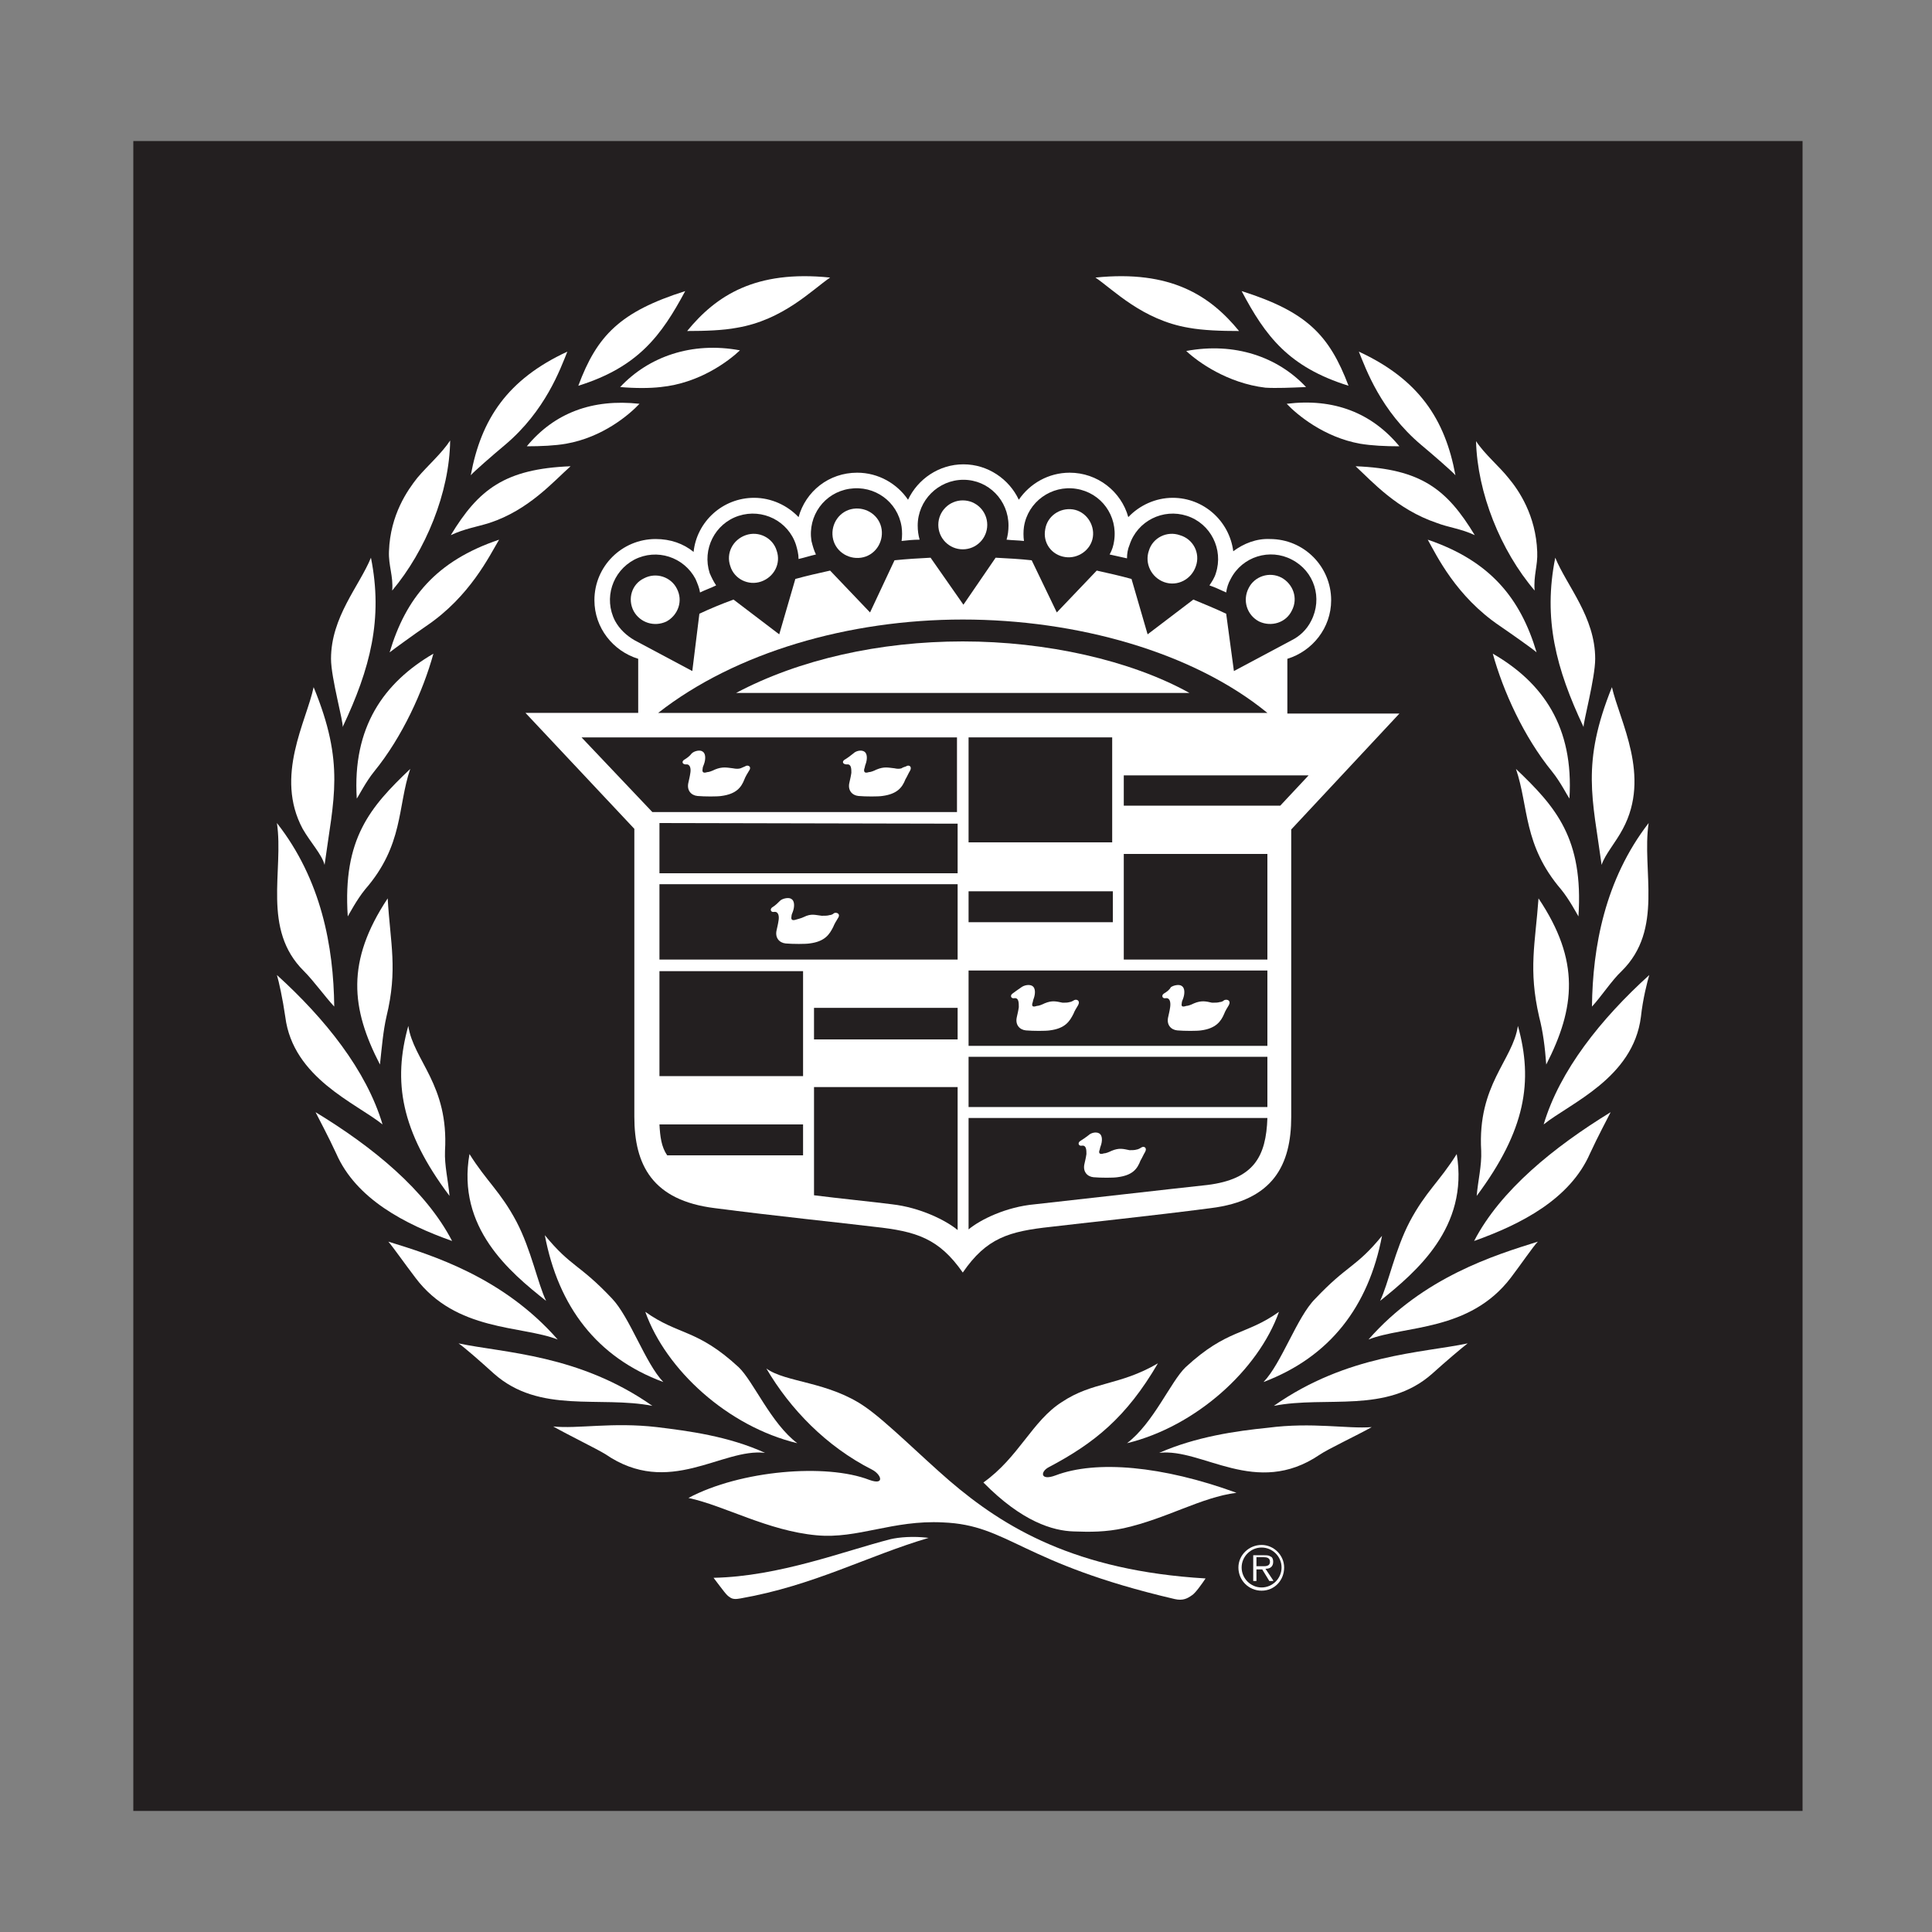<?xml version="1.0" encoding="utf-8"?>
<!-- Generator: Adobe Illustrator 19.2.0, SVG Export Plug-In . SVG Version: 6.00 Build 0)  -->
<svg version="1.1" id="Layer_2" xmlns="http://www.w3.org/2000/svg" xmlns:xlink="http://www.w3.org/1999/xlink" x="0px" y="0px"
	 viewBox="0 0 300 300" style="enable-background:new 0 0 300 300;" xml:space="preserve">
<rect x="0" y="0" width="300" height="300" fill="#808080" stroke="none"/>
<style type="text/css">
	.st0{fill-rule:evenodd;clip-rule:evenodd;fill:#231F20;}
	.st1{fill-rule:evenodd;clip-rule:evenodd;fill:#FFFFFF;}
</style>
<g>
	<polygon class="st0" points="20.7,21.9 279.9,21.9 279.9,281.2 20.7,281.2 20.7,21.9 	"/>
	<path class="st1" d="M191.5,85.6c-0.6-4.7-4.6-8.3-9.4-8.3c-2.7,0-5.2,1.2-6.9,3c-1.1-4-4.8-6.9-9.1-6.9c-3.3,0-6.2,1.7-7.9,4.2
		c-1.5-3.2-4.8-5.5-8.6-5.5c-3.8,0-7.1,2.3-8.6,5.5c-1.7-2.5-4.6-4.2-7.9-4.2c-4.4,0-8,2.9-9.1,6.9c-1.7-1.8-4.2-3-6.9-3
		c-4.9,0-8.9,3.7-9.4,8.4c-1.6-1.3-3.6-2-5.9-2c-5.2,0-9.5,4.2-9.5,9.5c0,4.3,2.9,7.9,6.8,9.1v8.4H81.6l16.9,18v44.7
		c0,7.5,2.8,13,12.5,14.2c9.2,1.2,19.9,2.3,24.8,2.9c6.5,0.7,10,1.8,13.7,7.1c3.7-5.4,7.2-6.4,13.7-7.1c5-0.6,15.6-1.7,24.8-2.9
		c9.7-1.2,12.5-6.7,12.5-14.2v-44.6l16.8-18h-17.4v-8.5c3.9-1.2,6.8-4.8,6.8-9.1c0-5.2-4.2-9.5-9.5-9.5
		C195.1,83.6,193.1,84.4,191.5,85.6L191.5,85.6z"/>
	<path class="st1" d="M152.7,230.2c6,6.1,10.8,7.5,14,7.6c2.6,0.1,5,0.1,7.8-0.5c6.7-1.5,12-4.8,17.5-5.5
		c-11.5-4.2-21.8-5.1-28.1-2.7c-2.4,0.9-2.4-0.6-1-1.3c7-3.7,12-7.7,16.9-16.1c-6,3.5-10.1,2.8-14.9,6
		C160.3,220.6,158.2,226.3,152.7,230.2L152.7,230.2z"/>
	<path class="st1" d="M144.2,238.8c-2.4-0.3-4.6-0.1-5.9,0.2c-7.1,1.8-17.3,5.8-27.5,6c1.6,2.1,2,2.7,2.5,3c0.5,0.4,1.1,0.3,1.7,0.2
		C126.4,246.2,134.7,241.6,144.2,238.8L144.2,238.8z"/>
	<path class="st1" d="M180,225.6c6.7-0.8,15,7,24.9,0.3c1.3-0.9,5.8-3,8.1-4.3c-3.8,0.3-9.2-0.8-16.1,0.1
		C191.9,222.2,185.7,223.1,180,225.6L180,225.6z"/>
	<path class="st1" d="M175,224.1c10.7-2.6,20.4-11.4,23.6-20.4c-5.2,3.7-8,2.6-14.5,8.6C181.8,214.5,179.1,221,175,224.1L175,224.1z
		"/>
	<path class="st1" d="M106.7,51.4c2.8,0,5.6-0.1,7.7-0.5c7.2-1.2,11.7-5.9,14.5-7.8C117.3,41.9,111.2,45.9,106.7,51.4L106.7,51.4z"
		/>
	<path class="st1" d="M96.3,60.1c2.3,0.2,4.6,0.2,6.3,0c6-0.6,10.5-4,12.3-5.7C107.4,53,100.7,55.4,96.3,60.1L96.3,60.1z"/>
	<path class="st1" d="M73.1,73.8c0.4-0.5,3.5-3.2,5.3-4.7c6.3-5.3,8.6-11.8,9.7-14.5C78.8,58.9,74.7,65.1,73.1,73.8L73.1,73.8z"/>
	<path class="st1" d="M81.8,69.3c2.2,0,4.4-0.1,6.1-0.4c5.7-1,9.8-4.5,11.4-6.2C92,61.9,86.1,64.1,81.8,69.3L81.8,69.3z"/>
	<path class="st1" d="M70,83.1c2.1-1,4.1-1.3,6-1.9c6.1-2,9.9-6.4,12.6-8.8C78.4,72.8,74.3,76,70,83.1L70,83.1z"/>
	<path class="st1" d="M89.8,59.9c9.3-2.9,12.9-7.8,16.6-14.7C96.3,48.4,92.7,52.1,89.8,59.9L89.8,59.9z"/>
	<path class="st1" d="M55.4,124c0.3-0.4,1.4-2.6,2.7-4.2c4.4-5.4,7.6-12.5,9.2-18.3C59.6,106,54.7,112.9,55.4,124L55.4,124z"/>
	<path class="st1" d="M59.4,174.6c-2.5-8.4-8.9-16.4-16.4-23.2c0.3,1,0.9,3.7,1.3,6.5C45.5,167.4,55.3,171.3,59.4,174.6L59.4,174.6z
		"/>
	<path class="st1" d="M84.8,202c-1.3-2.7-2.3-7.9-4.6-12.3c-2.5-4.7-4.6-6.2-7.3-10.5C70.9,190.6,79.1,197.5,84.8,202L84.8,202z"/>
	<path class="st1" d="M103,214.6c-2.8-2.9-5.2-10.1-8-13c-5.1-5.4-6.3-4.8-10.4-9.8C86.7,202.9,92.7,210.8,103,214.6L103,214.6z"/>
	<path class="st1" d="M70.2,192.7c-4.1-7.9-12.3-14.6-21.2-20c0.5,1,2,3.8,3.2,6.4C55.3,186.2,62.9,190.1,70.2,192.7L70.2,192.7z"/>
	<path class="st1" d="M101.3,218.3c-11.4-8-23-8.2-30.1-9.7c0.9,0.6,3.4,2.8,5.5,4.7C83.8,219.6,93.1,216.7,101.3,218.3L101.3,218.3
		z"/>
	<path class="st1" d="M86.6,208c-8.5-9.7-19.5-13.1-26.3-15.2c0.7,0.8,2.6,3.5,4.2,5.6C70.8,206.8,81,205.8,86.6,208L86.6,208z"/>
	<path class="st1" d="M69.8,185.7c-0.2-2.4-0.8-4.7-0.7-7c0.6-10.3-4.9-14-5.7-19.4C61,167.9,62.2,175.6,69.8,185.7L69.8,185.7z"/>
	<path class="st1" d="M59,165.3c0.3-2.8,0.5-5.2,1-7.4c1.8-7.4,0.6-11.4,0.2-18.4C53.7,149.3,54.5,156.6,59,165.3L59,165.3z"/>
	<path class="st1" d="M51.9,156.3c-0.1-9.3-2-19.7-8.9-28.5c1.1,7.4-2.4,16.5,4.2,23C48.7,152.3,50.5,154.8,51.9,156.3L51.9,156.3z"
		/>
	<path class="st1" d="M54,142.3c0.3-0.5,1.4-2.6,2.7-4.2c6-6.9,5-12.8,7-18.7C57.5,125.3,53.2,130.2,54,142.3L54,142.3z"/>
	<path class="st1" d="M53.2,112.9c4.3-9.1,6.3-16.8,4.4-26.3c-1.8,4.4-6.2,9.2-6.2,15.7C51.4,105.3,53.4,112.3,53.2,112.9
		L53.2,112.9z"/>
	<path class="st1" d="M50.4,134.3c1.4-10.3,3.2-15.7-1.7-27.6c-1.1,5.3-6.1,13.8-1.7,22C48.2,130.8,50,132.7,50.4,134.3L50.4,134.3z
		"/>
	<path class="st1" d="M60.5,101.3c0.5-0.4,3.8-2.8,5.7-4.1C73,92.6,76,86.3,77.5,83.8C67.7,87.1,63,92.9,60.5,101.3L60.5,101.3z"/>
	<path class="st1" d="M60.9,91.7c5.2-6.2,8.9-15.2,9-23.3c-1.3,2-3.5,3.9-5.1,5.8c-1.5,1.9-4.2,5.7-4.4,11.4
		C60.3,87.8,61.1,89.5,60.9,91.7L60.9,91.7z"/>
	<path class="st1" d="M192.4,51.4c-4.5-5.5-10.6-9.5-22.3-8.3c2.8,1.9,7.3,6.6,14.5,7.8C186.8,51.3,189.6,51.4,192.4,51.4
		L192.4,51.4z"/>
	<path class="st1" d="M202.8,60.1c-4.4-4.7-11.1-7-18.6-5.6c1.8,1.7,6.4,5,12.3,5.7C198.2,60.3,200.5,60.2,202.8,60.1L202.8,60.1z"
		/>
	<path class="st1" d="M226,73.8c-1.6-8.7-5.7-14.9-15-19.2c1.1,2.7,3.4,9.2,9.7,14.5C222.5,70.6,225.6,73.3,226,73.8L226,73.8z"/>
	<path class="st1" d="M217.3,69.3c-4.3-5.2-10.2-7.5-17.5-6.6c1.6,1.7,5.8,5.2,11.4,6.2C213,69.2,215.1,69.3,217.3,69.3L217.3,69.3z
		"/>
	<path class="st1" d="M229,83.1c-4.3-7.1-8.3-10.3-18.5-10.7c2.6,2.4,6.4,6.7,12.6,8.8C224.9,81.9,226.9,82.1,229,83.1L229,83.1z"/>
	<path class="st1" d="M209.4,59.9c-3-7.9-6.5-11.5-16.6-14.7C196.5,52.2,200.1,57,209.4,59.9L209.4,59.9z"/>
	<path class="st1" d="M243.7,124c0.7-11.1-4.1-18-11.9-22.5c1.6,5.8,4.8,12.9,9.2,18.3C242.3,121.4,243.4,123.6,243.7,124L243.7,124
		z"/>
	<path class="st1" d="M239.7,174.6c4.1-3.3,13.9-7.2,15.1-16.7c0.3-2.8,1-5.5,1.3-6.5C248.6,158.2,242.2,166.2,239.7,174.6
		L239.7,174.6z"/>
	<path class="st1" d="M214.3,202c5.6-4.5,13.8-11.4,11.9-22.8c-2.7,4.3-4.8,5.8-7.3,10.5C216.6,194.1,215.6,199.3,214.3,202
		L214.3,202z"/>
	<path class="st1" d="M196.2,214.6c10.3-3.9,16.3-11.7,18.4-22.7c-4.1,5-5.3,4.4-10.4,9.8C201.4,204.5,199,211.7,196.2,214.6
		L196.2,214.6z"/>
	<path class="st1" d="M228.9,192.7c7.3-2.6,14.9-6.5,18-13.6c1.2-2.6,2.7-5.4,3.2-6.4C241.3,178.1,233,184.8,228.9,192.7
		L228.9,192.7z"/>
	<path class="st1" d="M197.8,218.3c8.2-1.6,17.5,1.3,24.6-5c2.1-1.9,4.7-4.1,5.5-4.7C220.8,210.1,209.2,210.3,197.8,218.3
		L197.8,218.3z"/>
	<path class="st1" d="M212.5,208c5.6-2.2,15.7-1.2,22.1-9.6c1.6-2.1,3.5-4.9,4.2-5.6C232.1,194.9,221,198.3,212.5,208L212.5,208z"/>
	<path class="st1" d="M229.3,185.7c7.6-10.2,8.8-17.8,6.4-26.4c-0.8,5.4-6.3,9.1-5.7,19.4C230.1,181,229.5,183.3,229.3,185.7
		L229.3,185.7z"/>
	<path class="st1" d="M240.1,165.3c4.5-8.8,5.3-16.1-1.2-25.8c-0.5,7-1.6,11,0.1,18.4C239.6,160.2,239.9,162.6,240.1,165.3
		L240.1,165.3z"/>
	<path class="st1" d="M247.2,156.3c1.4-1.5,3.1-4.1,4.6-5.5c6.6-6.5,3.1-15.6,4.2-23C249.2,136.6,247.3,147.1,247.2,156.3
		L247.2,156.3z"/>
	<path class="st1" d="M245.1,142.3c0.8-12.1-3.5-17-9.7-22.9c2,5.9,1.1,11.8,7,18.7C243.7,139.7,244.8,141.8,245.1,142.3
		L245.1,142.3z"/>
	<path class="st1" d="M245.9,112.9c-0.1-0.6,1.8-7.6,1.8-10.6c0-6.5-4.4-11.3-6.2-15.7C239.6,96.1,241.6,103.8,245.9,112.9
		L245.9,112.9z"/>
	<path class="st1" d="M248.7,134.3c0.5-1.6,2.2-3.5,3.3-5.6c4.4-8.2-0.5-16.7-1.7-22C245.5,118.6,247.3,124,248.7,134.3L248.7,134.3
		z"/>
	<path class="st1" d="M238.6,101.3c-2.5-8.4-7.2-14.2-16.9-17.5c1.4,2.5,4.4,8.8,11.2,13.4C234.8,98.5,238.2,100.9,238.6,101.3
		L238.6,101.3z"/>
	<path class="st1" d="M238.3,91.7c-0.2-2.3,0.5-3.9,0.4-6c-0.2-5.7-2.9-9.6-4.4-11.4c-1.5-1.9-3.8-3.8-5.1-5.8
		C229.4,76.5,233,85.5,238.3,91.7L238.3,91.7z"/>
	<path class="st1" d="M182.4,248.3c1.3,0.3,2-0.1,2.7-0.6c0.5-0.3,1.5-1.7,2.1-2.6c-20.2-1.2-31.3-7.9-39.8-15.2
		c-4.4-3.8-9.7-9.1-13-11.4c-5.7-4-12.4-3.8-15.4-6c3.7,6.3,9.3,12.1,16.4,15.7c1.4,0.7,2.1,2.5-0.4,1.6c-6.7-2.6-20-1.5-28.1,2.8
		c5.6,1.2,12.3,5.1,19.9,5.8c6.4,0.6,11.8-2.4,19.6-2C156.7,236.8,158.4,242.7,182.4,248.3L182.4,248.3z"/>
	<path class="st1" d="M192.3,243.4c0,2,1.6,3.6,3.6,3.6c2,0,3.5-1.6,3.5-3.6c0-1.9-1.6-3.5-3.5-3.5
		C193.9,239.9,192.3,241.5,192.3,243.4L192.3,243.4z"/>
	<path class="st1" d="M118.8,225.6c-5.7-2.6-11.9-3.4-16.8-4c-6.9-0.8-12.3,0.3-16.1-0.1c2.3,1.3,6.8,3.5,8.1,4.3
		C103.9,232.6,112.1,224.8,118.8,225.6L118.8,225.6z"/>
	<path class="st1" d="M123.8,224.1c-4.1-3.1-6.8-9.6-9.1-11.8c-6.5-6-9.3-4.9-14.5-8.6C103.4,212.7,113,221.5,123.8,224.1
		L123.8,224.1z"/>
	<path class="st0" d="M199,243.4c0,1.7-1.4,3.1-3.1,3.1c-1.7,0-3.1-1.4-3.1-3.1c0-1.7,1.4-3.1,3.1-3.1
		C197.6,240.3,199,241.7,199,243.4L199,243.4z"/>
	<path class="st1" d="M197.7,245.4l-1.2-1.8c0.7,0,1.2-0.3,1.2-1.1c0-0.3-0.1-0.7-0.4-0.8c-0.3-0.2-0.6-0.2-1-0.2h-1.7v4h0.5v-1.8
		h0.9l1.1,1.8H197.7L197.7,245.4z"/>
	<path class="st0" d="M195.8,243.2h-0.7v-1.4h1.1c0.5,0,1,0.1,1,0.7C197.2,243.3,196.4,243.2,195.8,243.2L195.8,243.2z"/>
	<path class="st0" d="M102.2,110.7c12-9.4,29.6-14.5,47.3-14.5c17.6,0,35.7,5,47.3,14.5H102.2L102.2,110.7z"/>
	<path class="st1" d="M184.7,107.6c-9.2-5.1-22.3-8-35.2-8c-12.9,0-25.4,2.8-35.2,8H184.7L184.7,107.6z"/>
	<polygon class="st0" points="172.7,130.8 150.4,130.8 150.4,114.5 172.7,114.5 172.7,130.8 	"/>
	<polygon class="st0" points="148.6,114.5 148.6,126.1 101.3,126.1 90.3,114.5 148.6,114.5 	"/>
	<path class="st1" d="M106.2,118c-0.4,0.3-0.2,0.7,0.3,0.7c0.7-0.1,0.8,0.7,0.7,1.3c-0.1,0.7-0.2,1-0.3,1.5c-0.3,1.2,0.4,2,1.4,2.1
		c1.1,0.1,3.1,0.1,3.7,0c2.3-0.3,3.1-1.3,3.6-2.6c0.1-0.3,0.5-1,0.7-1.3c0.5-0.7-0.2-1-0.6-0.7c-0.2,0.1-0.5,0.2-0.7,0.3
		c-0.3,0.1-0.7,0.1-1.2,0c-0.9-0.1-1.6-0.3-2.8,0.2c-0.4,0.2-0.9,0.4-1.2,0.4c-0.6,0.2-0.8,0-0.7-0.5c0-0.2,0.1-0.5,0.2-0.7
		c0.3-0.8,0.3-1.7-0.2-2c-0.4-0.3-1.3-0.1-1.7,0.3C107.1,117.4,106.7,117.7,106.2,118L106.2,118z"/>
	<path class="st1" d="M131.1,118c-0.4,0.3-0.2,0.7,0.4,0.7c0.7-0.1,0.7,0.7,0.7,1.3c-0.1,0.7-0.2,1-0.3,1.5c-0.3,1.2,0.4,2,1.4,2.1
		c1.1,0.1,3.1,0.1,3.7,0c2.3-0.3,3.1-1.3,3.6-2.6c0.2-0.3,0.5-1,0.7-1.3c0.4-0.7-0.2-1-0.6-0.7c-0.3,0.1-0.6,0.2-0.7,0.3
		c-0.3,0.1-0.7,0.1-1.1,0c-1-0.1-1.6-0.3-2.8,0.2c-0.4,0.2-0.9,0.4-1.2,0.4c-0.6,0.2-0.8,0-0.7-0.5c0.1-0.2,0.1-0.5,0.2-0.7
		c0.3-0.8,0.3-1.7-0.2-2c-0.5-0.3-1.3-0.1-1.7,0.3C132,117.4,131.6,117.7,131.1,118L131.1,118z"/>
	<path class="st0" d="M108.6,95.3l-1.1,8.9l-9-4.8c-1.2-0.7-2.3-1.7-3-3c-1.8-3.5-0.4-7.7,3-9.5c3.5-1.8,7.7-0.4,9.5,3
		c0.3,0.7,0.6,1.4,0.7,2.1c0.8-0.4,1.7-0.7,2.5-1.1c-0.4-0.6-0.7-1.2-1-1.9c-1.2-3.7,0.8-7.7,4.5-8.9c3.7-1.2,7.7,0.8,8.9,4.5
		c0.2,0.7,0.4,1.4,0.4,2.2c0.9-0.2,1.8-0.5,2.7-0.7c-0.3-0.6-0.5-1.3-0.7-2.1c-0.6-3.9,2-7.5,5.9-8.1c3.9-0.6,7.5,2,8.1,5.9
		c0.1,0.7,0.1,1.5,0,2.2c0.9-0.1,1.8-0.2,2.8-0.2c-0.2-0.7-0.3-1.4-0.3-2.2c0-3.9,3.2-7.1,7.1-7.1c3.9,0,7,3.2,7,7.1
		c0,0.8-0.1,1.5-0.3,2.2c0.9,0.1,1.8,0.1,2.7,0.2c-0.1-0.7-0.1-1.5,0-2.2c0.6-3.9,4.3-6.5,8.1-5.9c3.9,0.6,6.5,4.2,5.9,8.1
		c-0.1,0.7-0.3,1.4-0.7,2.1c0.9,0.2,1.8,0.4,2.7,0.6c0-0.7,0.1-1.4,0.4-2.1c1.2-3.7,5.2-5.7,8.9-4.5c3.7,1.2,5.7,5.2,4.5,8.9
		c-0.2,0.7-0.6,1.3-1,1.9c0.9,0.3,1.7,0.7,2.6,1.1c0.1-0.7,0.3-1.4,0.7-2.1c1.8-3.5,6.1-4.8,9.5-3c3.5,1.8,4.8,6,3,9.5
		c-0.7,1.4-1.8,2.4-3,3l-9,4.8l-1.2-8.9c-1.7-0.8-3.4-1.5-5.1-2.2l-7.1,5.4l-2.5-8.6c-1.8-0.5-3.6-0.9-5.4-1.3l-6.2,6.5l-3.9-8.1
		c-1.8-0.2-3.7-0.3-5.6-0.4l-5,7.3l-5.1-7.3c-1.9,0.1-3.7,0.2-5.6,0.4l-3.8,8.1l-6.2-6.5c-1.8,0.4-3.6,0.8-5.4,1.3l-2.5,8.6
		l-7.1-5.4C112,93.8,110.3,94.5,108.6,95.3L108.6,95.3z"/>
	<path class="st1" d="M149.5,85.3c2.1,0,3.8-1.7,3.8-3.8c0-2.1-1.7-3.8-3.8-3.8c-2.1,0-3.8,1.7-3.8,3.8
		C145.7,83.6,147.4,85.3,149.5,85.3L149.5,85.3z"/>
	<path class="st1" d="M133.7,86.6c2.1-0.3,3.5-2.3,3.2-4.4c-0.3-2.1-2.3-3.5-4.4-3.2c-2.1,0.3-3.5,2.3-3.2,4.4
		C129.6,85.5,131.6,86.9,133.7,86.6L133.7,86.6z"/>
	<path class="st1" d="M118.2,90.3c2-0.7,3.1-2.8,2.4-4.8c-0.6-2-2.8-3.1-4.8-2.4c-2,0.7-3.1,2.8-2.4,4.8
		C114,89.9,116.2,91,118.2,90.3L118.2,90.3z"/>
	<path class="st1" d="M103.5,96.5c1.8-1,2.6-3.2,1.6-5.1c-0.9-1.8-3.2-2.6-5.1-1.6c-1.9,0.9-2.6,3.2-1.6,5.1
		C99.4,96.7,101.6,97.4,103.5,96.5L103.5,96.5z"/>
	<path class="st1" d="M165.4,86.5c2,0.3,4-1.1,4.3-3.1c0.3-2-1.1-4-3.1-4.3c-2.1-0.3-4,1.1-4.3,3.1
		C161.9,84.3,163.3,86.2,165.4,86.5L165.4,86.5z"/>
	<path class="st1" d="M180.8,90.4c2,0.7,4.2-0.4,4.9-2.5c0.7-2-0.4-4.2-2.5-4.8c-2-0.7-4.2,0.4-4.8,2.4
		C177.7,87.5,178.8,89.7,180.8,90.4L180.8,90.4z"/>
	<path class="st1" d="M195.5,96.5c1.9,0.9,4.2,0.2,5.1-1.7c1-1.9,0.2-4.1-1.6-5.1c-1.9-1-4.2-0.2-5.1,1.6
		C192.9,93.2,193.6,95.5,195.5,96.5L195.5,96.5z"/>
	<polygon class="st0" points="124.7,167.1 102.4,167.1 102.4,150.8 124.7,150.8 124.7,167.1 	"/>
	<path class="st0" d="M148.7,191c-1.8-1.5-5.8-3.5-10.2-4c-3.1-0.4-8.2-0.9-12.1-1.4v-16.8h22.3V191L148.7,191z"/>
	<polygon class="st0" points="196.8,164.1 196.8,171.9 150.4,171.9 150.4,164.1 196.8,164.1 	"/>
	<polygon class="st0" points="196.8,150.7 196.8,162.4 150.4,162.4 150.4,150.7 196.8,150.7 	"/>
	<path class="st1" d="M157.2,154.3c-0.4,0.3-0.2,0.8,0.3,0.7c0.7-0.1,0.7,0.7,0.7,1.4c-0.1,0.7-0.2,1-0.3,1.5
		c-0.3,1.2,0.4,2,1.4,2.1c1.1,0.1,3.1,0.1,3.7,0c2.4-0.3,3.1-1.4,3.7-2.6c0.1-0.3,0.5-1,0.7-1.3c0.4-0.7-0.2-1-0.6-0.8
		c-0.3,0.2-0.6,0.3-0.7,0.3c-0.3,0.1-0.7,0.1-1.1,0.1c-1-0.2-1.6-0.4-2.8,0.1c-0.4,0.2-0.9,0.4-1.2,0.4c-0.6,0.2-0.8,0.1-0.7-0.4
		c0.1-0.2,0.1-0.5,0.2-0.7c0.3-0.8,0.3-1.7-0.2-2c-0.5-0.3-1.3-0.1-1.7,0.2C158,153.7,157.6,154,157.2,154.3L157.2,154.3z"/>
	<path class="st1" d="M180.7,154.3c-0.4,0.3-0.2,0.8,0.3,0.7c0.7-0.1,0.8,0.7,0.7,1.4c-0.1,0.7-0.2,1-0.3,1.5
		c-0.3,1.2,0.4,2,1.4,2.1c1.1,0.1,3.1,0.1,3.7,0c2.3-0.3,3.1-1.4,3.6-2.6c0.1-0.3,0.5-1,0.7-1.3c0.4-0.7-0.2-1-0.7-0.8
		c-0.2,0.2-0.5,0.3-0.7,0.3c-0.3,0.1-0.7,0.1-1.2,0.1c-0.9-0.2-1.6-0.4-2.8,0.1c-0.4,0.2-0.9,0.4-1.2,0.4c-0.6,0.2-0.8,0.1-0.7-0.4
		c0-0.2,0.1-0.5,0.2-0.7c0.3-0.8,0.3-1.7-0.2-2c-0.4-0.3-1.3-0.1-1.7,0.2C181.6,153.7,181.2,154,180.7,154.3L180.7,154.3z"/>
	<polygon class="st0" points="148.7,137.3 148.7,149 102.4,149 102.4,137.3 148.7,137.3 	"/>
	<path class="st1" d="M119.9,140.9c-0.4,0.3-0.2,0.8,0.3,0.7c0.7-0.1,0.8,0.7,0.7,1.3c-0.1,0.7-0.2,1-0.3,1.5
		c-0.3,1.2,0.4,2,1.4,2.1c1.1,0.1,3.1,0.1,3.7,0c2.4-0.3,3.1-1.4,3.7-2.6c0.1-0.3,0.5-1,0.7-1.3c0.5-0.7-0.2-1-0.6-0.8
		c-0.2,0.2-0.5,0.3-0.7,0.3c-0.3,0.1-0.7,0.1-1.2,0.1c-1-0.1-1.6-0.4-2.8,0.2c-0.4,0.2-0.9,0.3-1.2,0.4c-0.6,0.2-0.8,0-0.7-0.5
		c0-0.2,0.1-0.5,0.2-0.7c0.3-0.8,0.3-1.7-0.2-2c-0.4-0.3-1.3-0.1-1.7,0.2C120.8,140.2,120.4,140.6,119.9,140.9L119.9,140.9z"/>
	<polygon class="st0" points="102.4,127.8 148.7,127.9 148.7,135.6 102.4,135.6 102.4,127.8 	"/>
	<path class="st0" d="M150.4,190.9v-17.3h46.4c-0.2,6-2.1,9.5-9.3,10.4c-5.6,0.6-20.4,2.3-26.8,3
		C156.2,187.4,152.2,189.4,150.4,190.9L150.4,190.9z"/>
	<path class="st1" d="M167.7,177.2c-0.4,0.3-0.2,0.8,0.3,0.7c0.7-0.1,0.7,0.7,0.7,1.3c-0.1,0.7-0.2,1-0.3,1.5
		c-0.3,1.2,0.4,2,1.4,2.1c1.1,0.1,3.1,0.1,3.7,0c2.4-0.3,3.1-1.3,3.6-2.6c0.2-0.3,0.5-1,0.7-1.3c0.4-0.7-0.2-1-0.6-0.7
		c-0.3,0.2-0.6,0.3-0.7,0.3c-0.3,0.1-0.7,0.1-1.1,0.1c-1-0.2-1.6-0.4-2.8,0.1c-0.4,0.2-0.9,0.4-1.2,0.4c-0.6,0.2-0.8,0-0.7-0.4
		c0.1-0.2,0.1-0.5,0.2-0.7c0.3-0.8,0.3-1.7-0.2-2c-0.5-0.3-1.3-0.1-1.7,0.3C168.6,176.6,168.2,176.9,167.7,177.2L167.7,177.2z"/>
	<polygon class="st0" points="196.8,149 174.5,149 174.5,132.6 196.8,132.6 196.8,149 	"/>
	<polygon class="st0" points="148.7,161.4 126.4,161.4 126.4,156.5 148.7,156.5 148.7,161.4 	"/>
	<polygon class="st0" points="172.8,143.2 150.4,143.2 150.4,138.4 172.8,138.4 172.8,143.2 	"/>
	<polygon class="st0" points="198.8,125.1 174.5,125.1 174.5,120.4 203.2,120.4 198.8,125.1 	"/>
	<path class="st0" d="M102.4,174.6h22.3v4.8h-21.1C102.7,178.1,102.5,176.5,102.4,174.6L102.4,174.6z"/>
</g>
</svg>
